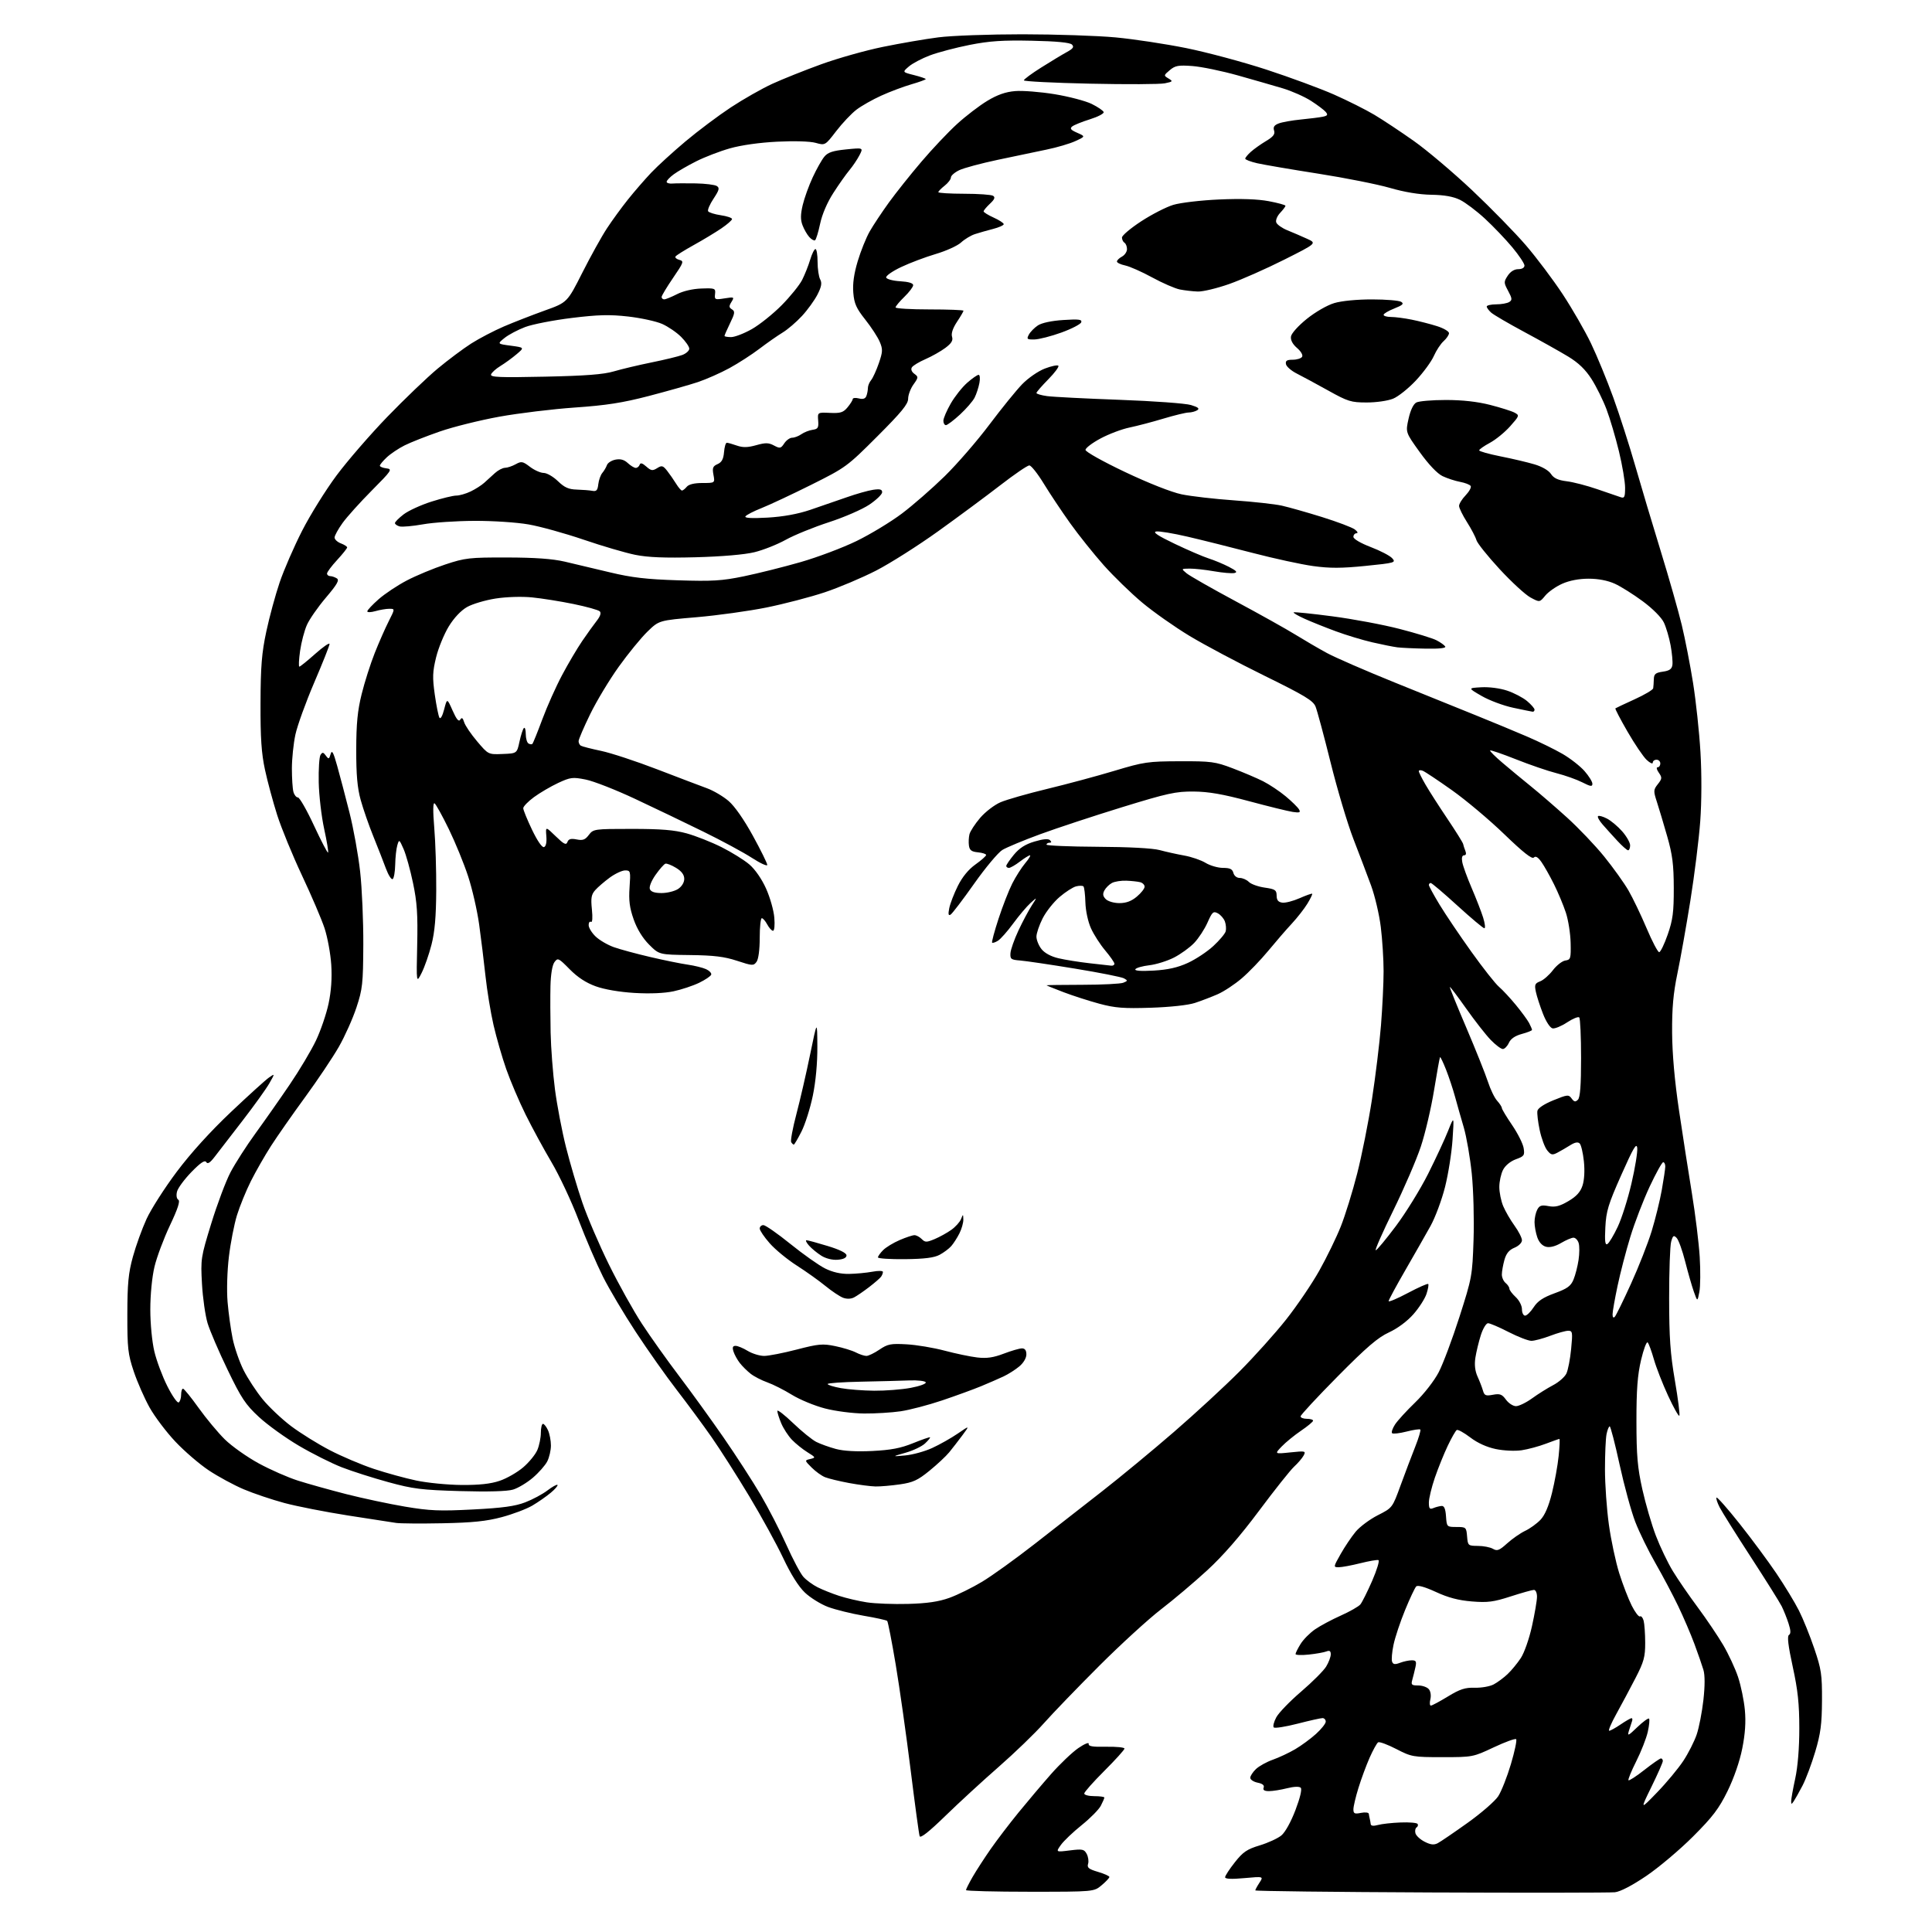 <?xml version="1.0" encoding="UTF-8" standalone="no"?>
<svg 
  version="1.1" 
  xmlns="http://www.w3.org/2000/svg" 
  xmlns:xlink="http://www.w3.org/1999/xlink" 
  xmlns:svg="http://www.w3.org/2000/svg"
  xmlns:rdf="http://www.w3.org/1999/02/22-rdf-syntax-ns#"
  xmlns:cc="http://creativecommons.org/ns#"
  xmlns:dc="http://purl.org/dc/elements/1.1/"
  viewBox="0 0 768 768"
  width="768"
  height="768"
>
<style>svg {background-color: white; }</style>"
<path stroke="none" fill="black" fill-rule="evenodd" d="M641.95,752.20C640.05,752.40 607.11,752.44 568.75,752.28C530.39,752.12 499.00,751.75 499.00,751.46C499.00,751.17 499.74,749.80 500.65,748.41C502.30,745.89 502.30,745.89 494.65,746.58C489.54,747.05 487.00,746.93 487.00,746.23C487.00,745.65 488.74,742.98 490.87,740.29C494.11,736.18 495.70,735.10 500.76,733.57C504.07,732.57 507.94,730.79 509.36,729.62C510.88,728.37 513.17,724.24 514.96,719.54C516.82,714.65 517.63,711.23 517.06,710.66C516.49,710.09 514.39,710.17 511.62,710.86C509.14,711.49 505.92,712.00 504.45,712.00C502.59,712.00 501.95,711.58 502.32,710.61C502.68,709.68 501.88,709.03 499.93,708.64C498.32,708.31 497.00,707.44 497.00,706.70C497.00,705.96 498.03,704.39 499.28,703.21C500.53,702.03 503.55,700.36 506.00,699.50C508.44,698.64 512.42,696.77 514.84,695.35C517.27,693.93 520.99,691.19 523.12,689.27C525.26,687.34 527.00,685.14 527.00,684.38C527.00,683.62 526.44,682.99 525.75,682.97C525.06,682.96 520.58,683.96 515.80,685.19C511.01,686.42 506.76,687.09 506.34,686.68C505.93,686.26 506.38,684.45 507.35,682.65C508.31,680.86 512.76,676.26 517.22,672.44C521.68,668.62 526.15,664.15 527.16,662.50C528.17,660.85 528.99,658.66 529.00,657.64C529.00,656.28 528.54,655.97 527.25,656.48C526.29,656.85 523.14,657.42 520.25,657.72C517.36,658.03 515.00,657.93 515.00,657.51C515.00,657.08 515.90,655.28 517.00,653.51C518.09,651.73 520.68,649.12 522.75,647.69C524.81,646.27 529.42,643.81 533.00,642.21C536.58,640.61 540.07,638.62 540.77,637.78C541.46,636.94 543.58,632.71 545.47,628.38C547.35,624.04 548.47,620.35 547.95,620.17C547.43,619.98 544.16,620.55 540.69,621.42C537.21,622.29 533.38,623.00 532.17,623.00C529.99,623.00 530.00,622.93 532.93,617.75C534.56,614.86 537.24,610.88 538.89,608.89C540.53,606.91 544.49,603.96 547.69,602.33C553.50,599.39 553.50,599.39 556.76,590.44C558.56,585.52 561.17,578.63 562.56,575.13C563.95,571.62 564.87,568.53 564.60,568.27C564.34,568.00 561.85,568.37 559.08,569.08C556.30,569.79 553.74,570.07 553.38,569.72C553.02,569.36 553.54,567.81 554.53,566.28C555.52,564.75 559.13,560.80 562.55,557.50C566.08,554.10 570.13,548.90 571.90,545.50C573.62,542.20 577.33,532.30 580.15,523.50C585.14,507.91 585.28,507.12 585.76,492.82C586.03,484.62 585.71,473.02 585.05,466.53C584.39,460.13 582.96,451.89 581.88,448.20C580.79,444.52 579.23,439.02 578.41,436.00C577.59,432.98 575.97,428.12 574.83,425.21C573.68,422.31 572.61,420.06 572.44,420.22C572.28,420.39 571.21,426.31 570.06,433.38C568.91,440.45 566.55,450.53 564.81,455.76C563.07,461.00 558.15,472.42 553.87,481.14C549.59,489.86 546.44,497.00 546.88,497.00C547.32,497.00 550.93,492.66 554.91,487.35C558.88,482.04 564.64,472.70 567.71,466.60C570.77,460.49 574.35,452.80 575.65,449.50C578.04,443.50 578.04,443.50 577.41,453.00C577.06,458.23 575.72,466.71 574.42,471.87C573.12,477.02 570.52,483.99 568.64,487.37C566.77,490.74 562.25,498.65 558.62,504.95C554.98,511.25 552.00,516.77 552.00,517.22C552.00,517.67 555.44,516.22 559.64,513.99C563.84,511.76 567.48,510.15 567.74,510.40C567.99,510.66 567.68,512.43 567.05,514.35C566.42,516.26 564.08,519.90 561.85,522.43C559.40,525.22 555.56,528.06 552.15,529.64C547.73,531.67 543.29,535.48 531.75,547.14C523.64,555.34 517.00,562.49 517.00,563.03C517.00,563.56 518.12,564.00 519.50,564.00C520.88,564.00 521.99,564.34 521.97,564.75C521.96,565.16 519.80,566.96 517.17,568.74C514.55,570.52 511.10,573.33 509.51,574.99C506.62,578.01 506.62,578.01 512.93,577.35C518.92,576.72 519.18,576.79 518.21,578.60C517.65,579.64 515.95,581.62 514.45,583.00C512.95,584.38 506.66,592.28 500.48,600.57C492.95,610.67 486.14,618.48 479.87,624.24C474.72,628.98 466.45,635.96 461.50,639.76C456.55,643.57 445.52,653.65 437.00,662.16C428.48,670.68 418.57,680.94 415.00,684.97C411.43,689.00 403.32,696.82 397.00,702.35C390.68,707.87 381.13,716.65 375.78,721.86C369.28,728.18 365.90,730.85 365.57,729.91C365.30,729.13 363.69,717.25 361.98,703.50C360.27,689.75 357.61,670.94 356.06,661.70C354.51,652.46 352.98,644.65 352.67,644.34C352.36,644.03 348.15,643.10 343.30,642.28C338.46,641.45 332.11,639.88 329.19,638.80C326.28,637.71 322.12,635.13 319.96,633.08C317.44,630.68 314.37,625.80 311.36,619.42C308.79,613.96 302.71,602.88 297.85,594.80C292.99,586.71 286.25,576.14 282.87,571.30C279.49,566.46 273.25,558.00 269.00,552.50C264.75,547.00 257.44,536.65 252.75,529.50C248.05,522.35 242.18,512.45 239.69,507.50C237.21,502.55 232.85,492.43 230.01,485.00C227.18,477.57 222.33,467.23 219.23,462.00C216.14,456.77 211.50,448.23 208.91,443.00C206.33,437.77 202.88,429.68 201.24,425.00C199.60,420.32 197.33,412.45 196.19,407.50C195.05,402.55 193.61,393.77 192.99,388.00C192.37,382.23 191.23,373.00 190.47,367.50C189.71,362.00 187.74,353.39 186.09,348.36C184.45,343.33 180.99,334.88 178.41,329.58C175.83,324.28 173.28,319.68 172.74,319.34C172.11,318.95 172.07,322.38 172.63,329.12C173.11,334.83 173.46,346.02 173.41,354.00C173.35,364.43 172.82,370.47 171.53,375.50C170.55,379.35 168.79,384.40 167.62,386.72C165.50,390.93 165.50,390.93 165.84,375.72C166.11,363.41 165.79,358.68 164.18,351.00C163.09,345.77 161.40,339.70 160.43,337.50C158.72,333.62 158.65,333.57 157.94,336.00C157.53,337.38 157.15,340.84 157.10,343.69C157.04,346.55 156.59,349.14 156.09,349.45C155.58,349.76 154.38,347.87 153.41,345.26C152.45,342.64 150.20,336.90 148.42,332.50C146.63,328.10 144.37,321.57 143.38,318.00C142.05,313.20 141.59,307.97 141.61,298.00C141.63,287.67 142.13,282.49 143.76,275.93C144.92,271.22 147.26,263.88 148.95,259.62C150.64,255.36 153.15,249.66 154.53,246.94C157.03,242.00 157.03,242.00 154.76,242.00C153.51,242.00 151.03,242.42 149.24,242.93C147.46,243.44 146.00,243.48 146.00,243.02C146.00,242.55 148.03,240.39 150.50,238.21C152.98,236.03 158.04,232.66 161.75,230.73C165.46,228.79 172.32,225.94 177.00,224.39C184.91,221.77 186.60,221.58 201.50,221.61C212.66,221.63 219.62,222.13 224.50,223.26C228.35,224.16 236.45,226.08 242.50,227.53C251.13,229.60 256.95,230.28 269.50,230.68C283.21,231.12 286.96,230.89 295.70,229.09C301.31,227.93 311.44,225.40 318.20,223.46C324.97,221.52 335.00,217.74 340.50,215.06C346.00,212.38 354.10,207.47 358.50,204.16C362.90,200.85 370.55,194.17 375.51,189.32C380.46,184.47 388.47,175.23 393.30,168.79C398.14,162.36 404.01,155.11 406.36,152.70C408.73,150.26 412.72,147.51 415.34,146.51C417.93,145.52 420.34,145.01 420.71,145.38C421.08,145.75 419.27,148.19 416.69,150.81C414.11,153.43 412.00,155.86 412.00,156.22C412.00,156.58 413.91,157.14 416.25,157.46C418.59,157.78 431.52,158.44 445.00,158.93C458.48,159.42 471.26,160.35 473.41,161.00C476.31,161.88 476.96,162.41 475.91,163.08C475.13,163.57 473.60,163.97 472.50,163.98C471.40,163.99 466.90,165.08 462.50,166.40C458.10,167.73 452.02,169.32 449.00,169.95C445.98,170.57 440.80,172.52 437.50,174.29C434.20,176.05 431.50,178.10 431.50,178.84C431.50,179.59 438.46,183.48 447.23,187.64C456.61,192.09 465.70,195.67 469.73,196.51C473.46,197.28 482.81,198.36 490.53,198.90C498.25,199.45 506.80,200.39 509.53,201.00C512.26,201.61 519.47,203.65 525.55,205.54C531.63,207.44 537.48,209.65 538.55,210.46C539.64,211.29 539.95,211.95 539.25,211.97C538.56,211.99 538.00,212.64 538.00,213.41C538.00,214.24 540.86,215.92 544.88,217.46C548.67,218.90 552.51,220.90 553.41,221.90C554.99,223.64 554.55,223.77 542.78,224.96C533.25,225.92 528.59,225.93 522.00,225.02C517.33,224.38 506.52,222.03 498.00,219.81C489.48,217.59 477.81,214.67 472.09,213.34C466.36,212.00 460.73,211.07 459.59,211.28C458.12,211.54 460.32,213.00 467.00,216.19C472.23,218.69 478.30,221.30 480.50,222.00C482.70,222.70 486.30,224.20 488.50,225.33C491.52,226.89 492.05,227.49 490.67,227.79C489.66,228.00 486.03,227.69 482.59,227.09C479.15,226.49 474.80,226.01 472.92,226.03C469.50,226.07 469.50,226.07 471.69,227.90C472.90,228.90 481.67,233.90 491.19,239.01C500.71,244.12 511.43,250.11 515.00,252.32C518.58,254.53 524.20,257.81 527.50,259.60C530.80,261.39 542.95,266.67 554.50,271.34C566.05,276.01 580.67,281.93 587.00,284.48C593.33,287.04 602.33,290.77 607.00,292.78C611.67,294.78 618.03,297.89 621.12,299.68C624.22,301.48 628.15,304.55 629.87,306.51C631.59,308.47 633.00,310.74 633.00,311.56C633.00,312.78 632.29,312.68 629.00,311.00C626.80,309.88 622.19,308.24 618.75,307.36C615.31,306.49 608.06,304.00 602.63,301.84C597.19,299.68 592.57,298.10 592.35,298.32C592.13,298.54 594.32,300.73 597.23,303.20C600.13,305.67 605.20,309.87 608.50,312.53C611.80,315.19 618.26,320.77 622.87,324.94C627.47,329.10 634.14,336.10 637.70,340.50C641.26,344.90 645.60,350.96 647.34,353.97C649.08,356.98 652.32,363.73 654.54,368.97C656.76,374.21 659.01,378.50 659.54,378.50C660.07,378.50 661.60,375.35 662.94,371.50C664.98,365.62 665.37,362.65 665.35,353.00C665.33,343.70 664.83,339.78 662.75,332.50C661.34,327.55 659.49,321.39 658.65,318.80C657.22,314.41 657.25,313.95 659.02,311.71C660.73,309.53 660.76,309.10 659.40,307.15C658.54,305.93 658.34,305.00 658.94,305.00C659.52,305.00 660.00,304.32 660.00,303.50C660.00,302.68 659.33,302.00 658.50,302.00C657.67,302.00 657.00,302.53 657.00,303.17C657.00,303.82 655.90,303.31 654.55,302.05C653.21,300.78 649.78,295.73 646.95,290.81C644.11,285.90 641.95,281.75 642.14,281.59C642.34,281.43 645.76,279.82 649.75,278.00C653.74,276.19 657.08,274.21 657.17,273.60C657.27,273.00 657.38,271.38 657.42,270.00C657.49,267.93 658.10,267.41 661.00,267.00C663.65,266.62 664.58,265.97 664.81,264.31C664.98,263.11 664.66,259.60 664.09,256.51C663.52,253.43 662.32,249.36 661.42,247.47C660.46,245.45 657.01,241.97 653.05,239.04C649.34,236.29 644.33,233.14 641.91,232.04C639.07,230.76 635.36,230.04 631.50,230.04C627.66,230.04 623.88,230.77 621.00,232.05C618.52,233.15 615.50,235.27 614.27,236.76C612.04,239.48 612.04,239.48 608.37,237.50C606.35,236.41 600.83,231.33 596.10,226.21C591.37,221.09 587.23,215.91 586.90,214.70C586.56,213.49 584.88,210.27 583.15,207.55C581.42,204.83 580.00,201.93 580.00,201.11C580.00,200.28 581.17,198.38 582.61,196.89C584.04,195.39 584.95,193.73 584.62,193.19C584.29,192.66 582.40,191.92 580.41,191.55C578.42,191.18 575.29,190.15 573.44,189.27C571.35,188.27 567.94,184.69 564.40,179.77C558.71,171.87 558.71,171.87 559.93,166.43C560.68,163.05 561.85,160.62 563.01,160.00C564.03,159.45 569.33,159.00 574.77,159.00C581.33,159.00 587.26,159.66 592.32,160.95C596.52,162.03 600.90,163.41 602.04,164.02C604.07,165.11 604.03,165.26 600.32,169.44C598.22,171.81 594.59,174.77 592.25,176.03C589.91,177.29 588.00,178.63 588.00,179.02C588.00,179.41 591.81,180.48 596.47,181.41C601.13,182.33 607.21,183.76 609.98,184.59C612.99,185.48 615.62,187.01 616.53,188.40C617.64,190.10 619.33,190.88 622.78,191.31C625.37,191.62 630.88,193.05 635.00,194.48C639.12,195.90 643.29,197.33 644.25,197.65C645.74,198.15 646.00,197.58 646.00,193.87C646.00,191.46 644.90,184.97 643.56,179.43C642.22,173.89 640.00,166.38 638.62,162.73C637.25,159.09 634.57,153.67 632.66,150.68C630.21,146.86 627.47,144.22 623.35,141.72C620.13,139.77 612.33,135.40 606.00,132.00C599.67,128.60 593.71,125.12 592.75,124.26C591.79,123.40 591.00,122.31 591.00,121.85C591.00,121.38 592.69,120.99 594.75,120.98C596.81,120.98 599.15,120.56 599.95,120.05C601.18,119.27 601.12,118.64 599.52,115.66C597.75,112.37 597.74,112.05 599.35,109.59C600.42,107.96 601.96,107.00 603.52,107.00C605.02,107.00 606.00,106.43 606.00,105.55C606.00,104.76 603.82,101.49 601.16,98.30C598.50,95.11 593.61,89.99 590.30,86.93C586.98,83.86 582.52,80.50 580.39,79.45C577.71,78.14 574.16,77.50 569.00,77.42C564.19,77.35 558.27,76.37 552.50,74.69C547.55,73.26 534.73,70.71 524.00,69.03C513.27,67.35 502.36,65.48 499.75,64.89C497.14,64.29 495.00,63.47 495.00,63.07C495.00,62.68 496.01,61.44 497.25,60.34C498.49,59.23 501.20,57.30 503.28,56.06C506.16,54.34 506.92,53.34 506.47,51.90C506.02,50.50 506.52,49.75 508.34,49.06C509.70,48.54 513.67,47.84 517.16,47.50C520.65,47.16 524.55,46.67 525.84,46.40C527.72,46.01 527.95,45.64 527.01,44.51C526.37,43.74 523.73,41.75 521.14,40.09C518.55,38.43 513.52,36.20 509.97,35.13C506.41,34.07 498.32,31.74 492.00,29.96C485.68,28.19 477.57,26.52 474.00,26.25C468.42,25.84 467.15,26.07 465.00,27.89C462.55,29.96 462.54,30.02 464.50,31.20C466.36,32.32 466.26,32.45 463.03,33.12C461.13,33.51 447.74,33.58 433.28,33.26C418.83,32.95 407.00,32.35 407.00,31.94C407.00,31.52 410.10,29.23 413.90,26.84C417.69,24.45 422.26,21.69 424.06,20.71C426.60,19.31 427.05,18.65 426.11,17.71C425.31,16.91 419.96,16.39 410.20,16.19C398.64,15.94 393.37,16.29 385.50,17.84C380.00,18.93 372.89,20.80 369.70,22.00C366.51,23.20 362.72,25.19 361.29,26.43C358.67,28.68 358.67,28.68 363.34,29.85C365.90,30.50 368.00,31.22 368.00,31.44C368.00,31.67 365.42,32.61 362.27,33.52C359.11,34.44 353.73,36.46 350.31,38.02C346.88,39.57 342.45,42.08 340.46,43.60C338.47,45.12 334.85,48.94 332.42,52.10C328.01,57.84 328.01,57.84 324.25,56.79C322.03,56.17 315.82,55.98 309.00,56.32C301.99,56.66 294.64,57.70 290.17,58.97C286.14,60.11 280.09,62.44 276.73,64.14C273.37,65.83 269.36,68.15 267.81,69.30C266.26,70.44 265.00,71.77 265.00,72.26C265.00,72.75 266.01,73.06 267.25,72.96C268.49,72.86 272.65,72.84 276.50,72.90C280.35,72.97 284.15,73.44 284.93,73.94C286.13,74.69 285.91,75.54 283.65,78.96C282.15,81.22 281.18,83.48 281.49,83.98C281.79,84.48 284.06,85.19 286.52,85.56C288.99,85.92 291.00,86.60 291.00,87.07C291.00,87.53 289.09,89.20 286.75,90.79C284.41,92.38 279.47,95.37 275.76,97.42C272.05,99.48 268.79,101.52 268.52,101.97C268.25,102.41 268.94,103.01 270.06,103.31C271.95,103.80 271.77,104.31 267.55,110.48C265.05,114.14 263.00,117.55 263.00,118.06C263.00,118.58 263.47,119.00 264.04,119.00C264.61,119.00 266.90,118.07 269.12,116.94C271.56,115.69 275.41,114.80 278.83,114.69C284.25,114.51 284.49,114.60 284.24,116.88C283.99,119.13 284.20,119.22 288.01,118.61C291.87,118.00 291.98,118.05 290.77,120.02C289.72,121.71 289.75,122.22 290.97,122.98C292.24,123.77 292.14,124.54 290.22,128.47C289.00,130.99 288.00,133.27 288.00,133.53C288.00,133.79 289.18,134.00 290.63,134.00C292.07,134.00 295.79,132.57 298.88,130.82C301.97,129.06 307.30,124.80 310.72,121.34C314.14,117.88 317.80,113.35 318.86,111.28C319.91,109.20 321.35,105.59 322.05,103.25C322.75,100.91 323.70,99.00 324.16,99.00C324.62,99.00 325.00,101.28 325.00,104.07C325.00,106.85 325.46,110.00 326.03,111.05C326.81,112.51 326.55,113.96 324.96,117.09C323.80,119.35 321.04,123.18 318.81,125.59C316.58,128.01 313.12,130.97 311.13,132.18C309.13,133.39 304.99,136.28 301.93,138.61C298.87,140.94 293.47,144.42 289.93,146.35C286.39,148.28 280.74,150.77 277.38,151.90C274.01,153.02 265.23,155.50 257.88,157.42C247.46,160.13 240.96,161.14 228.50,162.00C219.70,162.61 206.20,164.25 198.50,165.64C190.80,167.04 180.15,169.68 174.83,171.53C169.52,173.37 163.22,175.85 160.83,177.05C158.45,178.24 155.26,180.38 153.75,181.80C152.24,183.21 151.00,184.71 151.00,185.12C151.00,185.53 152.18,186.01 153.61,186.18C156.07,186.48 155.73,187.00 147.78,195.00C143.13,199.68 137.91,205.48 136.17,207.90C134.43,210.32 133.00,212.92 133.00,213.67C133.00,214.43 134.12,215.48 135.50,216.00C136.87,216.52 138.00,217.25 138.00,217.61C138.00,217.98 136.20,220.23 134.00,222.62C131.80,225.00 130.00,227.42 130.00,227.98C130.00,228.54 130.56,229.01 131.25,229.02C131.94,229.02 133.13,229.43 133.90,229.92C134.99,230.61 134.05,232.27 129.55,237.57C126.39,241.29 122.99,246.17 122.00,248.42C121.00,250.66 119.78,255.31 119.29,258.75C118.80,262.19 118.67,265.00 119.00,265.00C119.33,265.00 122.17,262.71 125.30,259.92C128.44,257.13 131.00,255.36 131.00,255.99C131.00,256.62 128.26,263.52 124.91,271.32C121.57,279.12 118.20,288.43 117.43,292.00C116.66,295.57 116.03,301.65 116.03,305.50C116.03,309.35 116.30,313.51 116.63,314.75C116.96,315.99 117.77,317.00 118.43,317.00C119.08,317.00 121.96,322.02 124.81,328.17C127.67,334.31 130.19,339.15 130.41,338.92C130.64,338.69 129.94,334.45 128.86,329.50C127.78,324.55 126.81,316.23 126.70,311.00C126.59,305.77 126.91,300.87 127.40,300.10C128.16,298.92 128.50,298.97 129.53,300.37C130.64,301.89 130.82,301.84 131.42,299.77C131.96,297.96 132.49,298.92 134.05,304.50C135.13,308.35 137.33,316.68 138.92,323.00C140.52,329.32 142.43,339.90 143.16,346.50C143.90,353.10 144.46,366.15 144.42,375.50C144.34,391.06 144.11,393.18 141.69,400.50C140.24,404.90 137.09,411.93 134.70,416.12C132.30,420.31 126.27,429.31 121.30,436.12C116.32,442.93 110.23,451.65 107.75,455.50C105.28,459.35 101.67,465.65 99.74,469.50C97.81,473.35 95.32,479.46 94.20,483.07C93.09,486.68 91.64,494.10 90.99,499.57C90.31,505.25 90.08,512.93 90.46,517.50C90.83,521.90 91.74,528.48 92.48,532.12C93.23,535.76 95.19,541.41 96.83,544.67C98.48,547.94 101.88,553.13 104.39,556.21C106.90,559.28 112.00,564.10 115.72,566.91C119.45,569.71 126.37,574.02 131.10,576.47C135.82,578.93 143.70,582.27 148.60,583.90C153.49,585.52 161.10,587.62 165.50,588.54C169.90,589.47 178.00,590.26 183.50,590.30C190.48,590.35 195.04,589.86 198.61,588.65C201.42,587.71 205.64,585.29 207.99,583.28C210.34,581.27 212.88,578.15 213.63,576.34C214.38,574.54 215.00,571.47 215.00,569.53C215.00,567.59 215.38,566.00 215.84,566.00C216.30,566.00 217.20,567.15 217.84,568.55C218.48,569.95 219.00,572.67 219.00,574.60C219.00,576.52 218.34,579.38 217.53,580.95C216.72,582.52 214.15,585.43 211.82,587.42C209.49,589.41 205.95,591.54 203.93,592.14C201.59,592.84 194.06,593.05 182.89,592.73C167.54,592.29 164.20,591.87 154.38,589.18C148.26,587.51 139.93,584.85 135.87,583.27C131.81,581.69 124.13,577.84 118.80,574.70C113.48,571.57 106.34,566.43 102.95,563.29C97.61,558.35 95.93,555.83 90.49,544.54C87.02,537.37 83.44,529.02 82.52,526.00C81.61,522.98 80.60,515.93 80.29,510.35C79.74,500.49 79.84,499.81 83.98,486.35C86.32,478.73 89.76,469.57 91.63,466.00C93.51,462.43 97.98,455.45 101.58,450.50C105.18,445.55 111.30,436.83 115.18,431.11C119.06,425.40 123.76,417.51 125.62,413.58C127.49,409.65 129.73,403.07 130.61,398.96C131.66,393.98 132.02,388.84 131.68,383.50C131.39,379.10 130.19,372.57 129.02,369.00C127.84,365.43 123.80,355.98 120.04,348.00C116.29,340.02 111.85,329.21 110.18,323.98C108.52,318.74 106.33,310.64 105.33,305.98C103.92,299.45 103.51,293.35 103.56,279.50C103.61,264.80 104.04,259.57 105.87,251.00C107.10,245.22 109.49,236.45 111.17,231.50C112.85,226.55 116.86,217.32 120.09,211.00C123.31,204.68 129.49,194.76 133.81,188.96C138.13,183.17 147.22,172.67 154.02,165.64C160.82,158.61 169.78,150.03 173.94,146.56C178.10,143.10 184.12,138.60 187.31,136.56C190.51,134.52 196.36,131.47 200.31,129.77C204.27,128.08 211.55,125.24 216.50,123.46C225.50,120.24 225.50,120.24 231.50,108.37C234.80,101.84 239.20,93.91 241.28,90.76C243.35,87.60 247.13,82.42 249.66,79.26C252.19,76.09 256.34,71.31 258.88,68.63C261.42,65.95 267.55,60.36 272.50,56.20C277.45,52.04 285.55,45.97 290.50,42.70C295.45,39.44 302.88,35.21 307.00,33.32C311.12,31.43 319.90,27.92 326.50,25.53C333.10,23.14 344.12,20.03 351.00,18.63C357.88,17.22 367.77,15.52 373.00,14.85C378.23,14.17 393.28,13.63 406.50,13.63C419.70,13.64 436.35,14.20 443.50,14.87C450.65,15.54 463.25,17.45 471.50,19.11C479.75,20.78 494.15,24.64 503.50,27.70C512.85,30.76 524.93,35.22 530.34,37.61C535.76,40.01 542.96,43.62 546.34,45.64C549.73,47.66 556.79,52.34 562.02,56.04C567.26,59.74 577.68,68.56 585.19,75.63C592.69,82.71 602.31,92.55 606.56,97.50C610.82,102.45 617.41,111.22 621.22,117.00C625.02,122.78 630.08,131.56 632.45,136.51C634.83,141.47 638.81,151.14 641.30,158.01C643.79,164.88 647.69,177.03 649.98,185.00C652.27,192.97 656.84,208.28 660.14,219.00C663.44,229.72 667.22,243.00 668.54,248.50C669.87,254.00 671.88,264.35 673.02,271.50C674.16,278.65 675.49,291.02 675.96,299.00C676.48,307.69 676.44,318.71 675.87,326.50C675.34,333.65 673.58,347.82 671.95,358.00C670.32,368.18 668.00,381.23 666.79,387.00C665.15,394.90 664.63,400.72 664.69,410.50C664.75,419.00 665.70,429.73 667.45,441.50C668.92,451.40 671.23,466.25 672.58,474.50C673.93,482.75 675.31,494.04 675.66,499.59C676.00,505.13 675.94,511.43 675.52,513.59C674.76,517.50 674.76,517.50 673.34,513.50C672.56,511.30 671.01,505.90 669.89,501.50C668.78,497.10 667.25,492.87 666.49,492.09C665.32,490.89 665.00,491.11 664.31,493.59C663.86,495.19 663.50,505.27 663.51,516.00C663.52,531.74 663.96,538.08 665.81,548.87C667.07,556.22 667.86,562.48 667.56,562.78C667.26,563.07 665.24,559.47 663.07,554.77C660.90,550.07 658.37,543.59 657.45,540.36C656.53,537.14 655.42,534.11 654.98,533.64C654.54,533.17 653.36,536.32 652.34,540.64C650.94,546.62 650.50,552.45 650.51,565.00C650.52,578.58 650.93,583.36 652.85,592.00C654.14,597.77 656.56,606.10 658.25,610.50C659.93,614.90 662.95,621.20 664.96,624.50C666.96,627.80 671.41,634.27 674.84,638.88C678.26,643.49 682.82,650.24 684.97,653.88C687.11,657.52 689.79,663.28 690.92,666.68C692.05,670.08 693.26,675.96 693.61,679.75C694.06,684.51 693.73,689.25 692.57,695.07C691.56,700.18 689.25,706.84 686.72,712.00C683.30,718.97 680.83,722.22 673.02,730.03C667.79,735.27 659.43,742.32 654.45,745.70C648.81,749.52 644.10,751.97 641.95,752.20zM409.42,752.00C395.44,752.00 384.00,751.70 384.00,751.34C384.00,750.97 385.19,748.61 386.64,746.09C388.10,743.56 391.33,738.58 393.82,735.00C396.32,731.42 401.29,724.90 404.88,720.50C408.47,716.10 414.29,709.22 417.82,705.21C421.35,701.21 426.22,696.57 428.64,694.90C431.06,693.24 432.92,692.47 432.77,693.19C432.57,694.18 434.24,694.47 439.75,694.36C443.74,694.29 447.00,694.61 447.00,695.09C447.00,695.56 443.40,699.55 439.00,703.94C434.60,708.33 431.00,712.39 431.00,712.96C431.00,713.53 432.80,714.00 435.00,714.00C437.20,714.00 439.00,714.25 439.00,714.55C439.00,714.85 438.37,716.32 437.59,717.82C436.82,719.31 433.40,722.77 429.99,725.51C426.59,728.24 422.87,731.78 421.73,733.37C419.67,736.27 419.67,736.27 425.27,735.57C430.31,734.94 430.97,735.08 431.99,736.97C432.60,738.13 432.85,739.90 432.53,740.92C432.05,742.42 432.79,743.01 436.47,744.10C438.96,744.83 441.00,745.75 441.00,746.13C441.00,746.51 439.62,747.99 437.92,749.41C434.85,752.00 434.85,752.00 409.42,752.00zM571.50,732.71C572.60,732.14 577.94,728.50 583.38,724.62C588.81,720.75 594.29,715.98 595.56,714.04C596.83,712.09 599.10,706.34 600.61,701.26C602.12,696.18 603.06,691.72 602.69,691.36C602.33,691.00 598.32,692.46 593.77,694.60C585.58,698.46 585.38,698.50 573.41,698.50C561.74,698.50 561.10,698.39 555.04,695.26C551.59,693.48 548.35,692.29 547.83,692.60C547.32,692.92 545.80,695.67 544.45,698.70C543.11,701.74 541.11,707.14 540.01,710.72C538.90,714.29 538.00,718.12 538.00,719.23C538.00,720.94 538.46,721.16 541.00,720.65C542.67,720.32 544.06,720.48 544.12,721.02C544.19,721.56 544.36,722.45 544.50,723.00C544.64,723.55 544.81,724.50 544.88,725.11C544.96,725.83 545.97,725.95 547.75,725.46C549.26,725.04 553.32,724.59 556.76,724.46C560.20,724.32 563.24,724.58 563.52,725.04C563.80,725.49 563.62,726.12 563.11,726.43C562.60,726.75 562.40,727.79 562.66,728.75C562.92,729.71 564.56,731.23 566.32,732.12C568.69,733.33 570.01,733.48 571.50,732.71zM658.73,712.50C662.46,708.65 667.13,703.02 669.13,700.00C671.13,696.98 673.52,692.25 674.46,689.50C675.39,686.75 676.59,680.57 677.13,675.77C677.76,670.10 677.76,665.90 677.13,663.77C676.59,661.97 674.99,657.35 673.56,653.50C672.13,649.65 669.24,642.90 667.13,638.50C665.03,634.10 660.97,626.45 658.13,621.50C655.28,616.55 651.65,609.12 650.05,604.98C648.45,600.84 645.65,590.60 643.82,582.23C642.00,573.86 640.22,567.01 639.88,567.01C639.53,567.00 638.97,568.41 638.62,570.12C638.28,571.84 638.00,578.13 638.00,584.09C638.00,590.05 638.70,599.95 639.56,606.09C640.41,612.23 642.27,620.91 643.67,625.38C645.08,629.85 647.32,635.65 648.65,638.29C649.98,640.92 651.45,642.84 651.92,642.55C652.39,642.26 653.04,643.03 653.37,644.26C653.70,645.49 653.98,649.44 653.99,653.03C654.00,658.66 653.47,660.59 650.15,667.03C648.03,671.14 644.61,677.54 642.56,681.25C640.50,684.96 639.20,688.00 639.68,688.00C640.15,688.00 642.19,686.88 644.21,685.50C646.24,684.12 648.19,683.00 648.55,683.00C648.92,683.00 649.00,683.56 648.74,684.25C648.49,684.94 647.94,686.62 647.52,688.00C646.85,690.24 647.20,690.09 650.87,686.56C653.12,684.40 655.21,682.88 655.52,683.18C655.82,683.49 655.59,685.85 655.02,688.43C654.44,691.01 652.37,696.29 650.42,700.16C648.47,704.04 647.09,707.42 647.35,707.68C647.61,707.95 650.46,706.10 653.66,703.58C656.87,701.06 659.84,699.00 660.25,699.00C660.66,699.00 661.00,699.46 661.00,700.03C661.00,700.60 658.97,705.21 656.48,710.28C651.97,719.50 651.97,719.50 658.73,712.50zM713.06,716.00C712.14,717.33 712.03,717.33 712.02,716.00C712.01,715.17 712.73,711.12 713.63,707.00C714.65,702.30 715.26,694.83 715.25,687.00C715.25,677.28 714.67,671.84 712.64,662.55C710.82,654.18 710.37,650.39 711.14,649.92C711.92,649.43 711.88,648.15 710.98,645.37C710.30,643.24 709.06,640.15 708.24,638.50C707.41,636.85 701.91,628.08 696.01,619.00C690.11,609.92 684.52,601.00 683.57,599.16C682.63,597.32 682.08,595.59 682.35,595.31C682.63,595.04 686.74,599.69 691.48,605.66C696.22,611.62 702.81,620.52 706.13,625.43C709.44,630.34 713.48,636.99 715.10,640.21C716.73,643.42 719.47,650.21 721.19,655.28C724.01,663.58 724.32,665.65 724.27,676.00C724.22,685.38 723.73,689.13 721.59,696.31C720.15,701.15 717.87,707.23 716.53,709.81C715.18,712.39 713.62,715.17 713.06,716.00zM568.79,678.00C569.25,678.00 572.29,676.37 575.56,674.38C580.37,671.45 582.41,670.79 586.26,670.90C588.88,670.98 592.26,670.38 593.76,669.58C595.27,668.78 597.75,666.94 599.28,665.49C600.81,664.04 603.18,661.18 604.53,659.13C605.91,657.05 607.88,651.44 608.98,646.45C610.07,641.53 610.97,636.26 610.98,634.75C610.99,633.20 610.46,632.01 609.75,632.01C609.06,632.02 604.90,633.19 600.50,634.61C593.70,636.81 591.38,637.11 585.08,636.60C579.79,636.17 575.67,635.09 570.79,632.83C566.37,630.80 563.58,630.02 562.96,630.64C562.43,631.17 560.43,635.41 558.53,640.05C556.62,644.70 554.56,650.89 553.95,653.81C553.33,656.73 553.08,659.76 553.38,660.55C553.80,661.65 554.52,661.75 556.53,660.99C557.96,660.44 560.06,660.00 561.19,660.00C562.92,660.00 563.15,660.45 562.65,662.75C562.32,664.26 561.76,666.51 561.41,667.75C560.85,669.73 561.13,670.00 563.76,670.00C565.41,670.00 567.31,670.67 567.99,671.49C568.70,672.34 568.95,674.05 568.59,675.49C568.25,676.87 568.33,678.00 568.79,678.00zM361.00,637.58C368.59,637.37 373.14,636.70 377.40,635.17C380.65,634.00 386.50,631.12 390.40,628.77C394.31,626.42 403.57,619.76 411.00,613.97C418.42,608.18 430.53,598.73 437.91,592.97C445.29,587.21 458.24,576.51 466.70,569.18C475.16,561.86 486.87,551.06 492.72,545.18C498.57,539.31 506.90,530.04 511.22,524.58C515.54,519.12 521.50,510.35 524.45,505.08C527.41,499.81 531.26,491.90 533.00,487.50C534.75,483.10 537.68,473.65 539.50,466.50C541.33,459.35 543.98,446.07 545.38,437.00C546.78,427.93 548.39,414.70 548.96,407.60C549.53,400.51 550.00,390.84 550.00,386.10C550.00,381.37 549.50,373.46 548.89,368.53C548.29,363.60 546.55,356.18 545.03,352.03C543.51,347.89 540.34,339.55 538.00,333.50C535.66,327.45 531.58,313.77 528.93,303.09C526.28,292.42 523.58,282.41 522.94,280.85C521.96,278.48 518.55,276.43 502.63,268.61C492.11,263.44 478.70,256.32 472.84,252.77C466.98,249.23 458.54,243.29 454.08,239.57C449.63,235.85 442.72,229.14 438.73,224.66C434.75,220.17 428.75,212.68 425.41,208.00C422.07,203.32 417.35,196.24 414.92,192.26C412.49,188.28 409.90,185.01 409.17,185.01C408.43,185.00 403.26,188.54 397.67,192.86C392.07,197.19 380.96,205.42 372.96,211.16C364.96,216.90 353.86,223.94 348.30,226.80C342.73,229.66 333.53,233.55 327.84,235.45C322.15,237.35 311.74,240.06 304.70,241.49C297.66,242.91 285.16,244.64 276.93,245.35C261.96,246.62 261.96,246.62 257.39,251.06C254.87,253.50 249.74,259.77 245.99,265.00C242.24,270.23 237.11,278.74 234.59,283.93C232.06,289.11 230.00,293.92 230.00,294.62C230.00,295.31 230.40,296.13 230.89,296.43C231.38,296.73 235.00,297.66 238.95,298.49C242.89,299.32 252.95,302.63 261.31,305.85C269.66,309.06 278.57,312.45 281.10,313.37C283.63,314.30 287.47,316.56 289.63,318.41C292.05,320.49 295.75,325.79 299.28,332.23C302.43,337.97 305.00,343.19 305.00,343.82C305.00,344.44 302.26,343.19 298.92,341.03C295.57,338.86 286.91,334.18 279.67,330.63C272.43,327.07 260.20,321.20 252.50,317.59C244.80,313.97 235.96,310.51 232.85,309.89C227.63,308.85 226.78,308.96 221.85,311.25C218.91,312.63 214.59,315.16 212.25,316.88C209.91,318.60 208.00,320.58 208.00,321.28C208.00,321.98 209.58,325.84 211.50,329.86C213.63,334.29 215.49,336.99 216.25,336.73C217.04,336.45 217.38,334.85 217.18,332.39C216.87,328.50 216.87,328.50 220.90,332.42C224.20,335.63 225.05,336.05 225.56,334.71C226.02,333.50 226.95,333.24 229.22,333.69C231.67,334.18 232.61,333.84 234.07,331.90C235.85,329.55 236.20,329.50 251.19,329.50C262.82,329.50 268.06,329.93 272.99,331.29C276.56,332.28 282.78,334.73 286.81,336.75C290.83,338.77 295.83,341.87 297.90,343.65C300.15,345.57 302.82,349.42 304.51,353.19C306.08,356.66 307.56,361.86 307.80,364.75C308.06,367.73 307.83,370.00 307.29,370.00C306.77,370.00 305.74,368.88 305.00,367.50C304.26,366.12 303.29,365.00 302.83,365.00C302.37,365.00 302.00,368.51 302.00,372.81C302.00,377.52 301.50,381.30 300.74,382.34C299.55,383.97 299.10,383.94 292.99,381.93C287.94,380.27 283.78,379.76 274.26,379.65C262.03,379.50 262.03,379.50 258.03,375.50C255.46,372.93 253.26,369.34 251.90,365.50C250.27,360.86 249.89,357.97 250.26,352.75C250.71,346.30 250.63,346.00 248.52,346.00C247.30,346.00 244.55,347.28 242.40,348.85C240.26,350.42 237.65,352.67 236.61,353.84C235.06,355.59 234.82,356.96 235.29,361.50C235.63,364.80 235.48,366.80 234.93,366.46C234.42,366.14 234.00,366.72 234.00,367.75C234.00,368.78 235.24,370.82 236.76,372.27C238.28,373.73 241.55,375.64 244.01,376.51C246.48,377.39 253.00,379.15 258.50,380.43C264.00,381.72 270.70,383.08 273.38,383.46C276.06,383.85 279.34,384.65 280.66,385.25C281.97,385.85 282.90,386.83 282.72,387.42C282.54,388.02 280.40,389.47 277.95,390.66C275.50,391.85 270.90,393.38 267.72,394.06C264.07,394.83 258.34,395.07 252.22,394.71C246.29,394.35 240.28,393.33 236.81,392.07C232.97,390.69 229.60,388.49 226.45,385.29C222.02,380.79 221.72,380.66 220.40,382.47C219.54,383.64 218.93,387.32 218.82,391.94C218.72,396.10 218.75,404.45 218.88,410.50C219.01,416.55 219.78,426.68 220.60,433.00C221.42,439.32 223.40,449.68 224.99,456.00C226.58,462.32 229.50,472.23 231.48,478.00C233.45,483.77 238.22,494.89 242.07,502.69C245.92,510.50 251.81,521.07 255.16,526.19C258.50,531.31 265.17,540.67 269.96,547.00C274.76,553.33 282.72,564.35 287.67,571.50C292.61,578.65 299.19,588.82 302.29,594.09C305.40,599.37 310.03,608.37 312.60,614.09C315.16,619.82 318.21,625.56 319.38,626.85C320.55,628.14 323.07,629.99 325.00,630.96C326.93,631.93 330.77,633.47 333.54,634.37C336.31,635.28 341.26,636.44 344.54,636.95C347.82,637.46 355.23,637.74 361.00,637.58zM599.12,613.51C601.14,611.69 604.35,609.45 606.25,608.55C608.16,607.65 610.89,605.68 612.34,604.17C614.11,602.32 615.60,598.84 616.94,593.47C618.02,589.08 619.22,582.46 619.59,578.75C619.97,575.04 620.10,572.00 619.89,572.00C619.67,572.00 617.25,572.86 614.50,573.90C611.75,574.95 607.41,576.12 604.87,576.50C602.25,576.89 597.79,576.68 594.60,576.02C591.00,575.27 587.32,573.60 584.43,571.39C581.94,569.50 579.53,568.17 579.08,568.45C578.62,568.73 577.01,571.56 575.50,574.73C573.99,577.90 571.68,583.62 570.37,587.43C569.07,591.23 568.00,595.67 568.00,597.28C568.00,599.68 568.32,600.08 569.75,599.50C570.71,599.10 572.17,598.72 573.00,598.64C574.08,598.54 574.59,599.70 574.81,602.75C575.11,606.97 575.14,607.00 579.00,607.00C582.76,607.00 582.89,607.11 583.19,610.75C583.49,614.40 583.60,614.50 587.50,614.52C589.70,614.53 592.39,615.05 593.47,615.68C595.15,616.66 596.00,616.33 599.12,613.51zM176.00,605.52C167.47,605.69 159.15,605.63 157.50,605.39C155.85,605.14 147.23,603.81 138.34,602.43C129.46,601.04 118.08,598.81 113.07,597.47C108.05,596.12 100.75,593.66 96.84,592.00C92.93,590.34 86.70,586.96 83.00,584.50C79.29,582.03 73.32,576.90 69.73,573.09C66.13,569.28 61.51,563.16 59.46,559.50C57.41,555.83 54.58,549.38 53.17,545.17C50.86,538.27 50.60,535.99 50.62,522.50C50.64,510.22 51.04,506.06 52.83,499.57C54.03,495.20 56.47,488.45 58.25,484.57C60.03,480.68 65.43,472.24 70.25,465.81C75.82,458.38 83.66,449.74 91.76,442.08C98.77,435.45 105.58,429.27 106.91,428.35C109.32,426.67 109.32,426.67 107.10,430.58C105.89,432.74 101.07,439.45 96.40,445.50C91.73,451.55 86.75,458.01 85.33,459.85C83.48,462.26 82.53,462.85 81.97,461.94C81.41,461.04 79.71,462.19 76.09,465.90C73.30,468.78 70.72,472.27 70.37,473.67C69.99,475.18 70.20,476.51 70.89,476.93C71.69,477.43 70.68,480.52 67.55,487.12C65.09,492.33 62.32,499.72 61.41,503.55C60.44,507.61 59.75,514.65 59.75,520.50C59.75,526.23 60.44,533.38 61.36,537.24C62.24,540.95 64.56,547.16 66.52,551.03C68.47,554.91 70.50,557.81 71.03,557.48C71.56,557.15 72.00,555.78 72.00,554.44C72.00,553.10 72.34,552.01 72.75,552.02C73.16,552.03 75.95,555.46 78.95,559.66C81.95,563.85 86.64,569.49 89.38,572.19C92.13,574.89 98.16,579.16 102.80,581.69C107.43,584.22 114.48,587.32 118.47,588.58C122.45,589.85 131.07,592.25 137.61,593.93C144.15,595.60 154.68,597.84 161.00,598.91C170.84,600.57 174.74,600.73 188.00,600.04C199.77,599.44 204.78,598.75 208.81,597.19C211.73,596.07 215.70,593.94 217.62,592.47C219.55,591.00 221.35,590.01 221.61,590.27C221.87,590.54 220.68,591.94 218.95,593.38C217.23,594.83 213.91,597.14 211.58,598.51C209.24,599.88 203.77,601.94 199.41,603.10C193.38,604.71 187.82,605.28 176.00,605.52zM348.00,590.89C346.07,590.85 341.35,590.23 337.50,589.52C333.65,588.80 329.38,587.77 328.00,587.22C326.62,586.68 324.22,584.95 322.65,583.38C319.79,580.52 319.79,580.52 322.11,579.97C324.34,579.45 324.29,579.34 320.96,577.28C319.06,576.10 316.29,573.87 314.80,572.32C313.32,570.77 311.41,567.83 310.55,565.78C309.70,563.74 309.00,561.53 309.00,560.87C309.00,560.22 311.81,562.39 315.25,565.69C318.69,568.99 322.86,572.37 324.50,573.19C326.15,574.02 329.64,575.27 332.26,575.98C335.33,576.81 340.48,577.10 346.76,576.79C354.16,576.42 358.05,575.68 362.95,573.69C366.50,572.25 369.54,571.20 369.70,571.36C369.86,571.53 368.97,572.62 367.72,573.79C366.47,574.97 362.99,576.63 359.98,577.48C354.50,579.04 354.50,579.04 359.83,578.56C362.76,578.29 367.58,576.97 370.55,575.61C373.51,574.25 378.09,571.67 380.72,569.87C385.50,566.59 385.50,566.59 382.57,570.55C380.95,572.72 378.59,575.77 377.32,577.32C376.05,578.87 372.52,582.17 369.47,584.65C364.84,588.43 362.93,589.31 357.72,590.06C354.30,590.55 349.93,590.93 348.00,590.89zM343.50,561.89C339.07,561.86 332.15,560.97 328.00,559.90C323.88,558.84 317.94,556.39 314.81,554.46C311.69,552.53 307.27,550.30 305.00,549.50C302.73,548.70 299.75,547.16 298.38,546.08C297.00,545.00 295.07,543.08 294.08,541.81C293.09,540.54 291.96,538.49 291.57,537.25C291.05,535.58 291.27,535.00 292.41,535.00C293.26,535.00 295.43,535.90 297.23,537.00C299.03,538.09 301.96,538.99 303.74,539.00C305.52,539.00 311.35,537.86 316.70,536.47C325.36,534.22 327.03,534.07 331.96,535.09C335.01,535.71 338.72,536.85 340.20,537.61C341.69,538.38 343.58,539.00 344.41,539.00C345.23,539.00 347.57,537.87 349.60,536.49C352.88,534.27 354.10,534.03 360.40,534.39C364.30,534.60 371.10,535.74 375.50,536.91C379.90,538.08 385.75,539.30 388.50,539.62C392.24,540.05 394.88,539.67 399.00,538.10C402.02,536.95 405.29,536.00 406.25,536.00C407.43,536.00 408.00,536.78 408.00,538.41C408.00,539.83 406.85,541.79 405.20,543.16C403.67,544.45 400.85,546.24 398.95,547.14C397.05,548.03 393.02,549.79 390.00,551.04C386.98,552.29 380.00,554.83 374.50,556.69C369.00,558.54 361.57,560.49 358.00,561.01C354.43,561.53 347.90,561.93 343.50,561.89zM602.60,558.97C603.75,558.99 606.64,557.59 609.02,555.87C611.39,554.15 615.16,551.79 617.41,550.61C619.65,549.44 622.02,547.36 622.67,545.99C623.32,544.62 624.17,540.24 624.55,536.25C625.20,529.57 625.11,529.00 623.38,529.00C622.35,529.00 619.13,529.90 616.24,531.00C613.35,532.10 609.97,533.00 608.74,533.00C607.51,532.99 603.44,531.42 599.69,529.50C595.94,527.57 592.27,526.00 591.52,526.00C590.77,526.00 589.48,528.14 588.65,530.75C587.82,533.36 586.85,537.38 586.49,539.69C586.06,542.50 586.34,544.96 587.34,547.19C588.17,549.01 589.14,551.53 589.50,552.78C590.06,554.75 590.61,554.98 593.46,554.44C596.24,553.92 597.07,554.23 598.64,556.38C599.66,557.79 601.44,558.95 602.60,558.97zM347.50,552.83C351.90,552.87 358.43,552.36 362.00,551.70C365.63,551.02 368.28,550.05 368.00,549.49C367.73,548.95 364.80,548.61 361.50,548.74C358.20,548.87 349.54,549.09 342.25,549.24C334.97,549.38 329.00,549.80 329.00,550.17C329.00,550.54 331.36,551.28 334.25,551.80C337.14,552.33 343.10,552.79 347.50,552.83zM641.90,523.45C642.40,522.93 645.30,517.01 648.35,510.30C651.41,503.59 655.10,494.17 656.57,489.37C658.03,484.58 659.84,477.24 660.58,473.08C661.32,468.91 661.95,464.71 661.97,463.75C661.98,462.79 661.62,462.00 661.15,462.00C660.68,462.00 658.25,466.39 655.74,471.75C653.24,477.11 649.79,486.06 648.09,491.64C646.38,497.21 644.09,505.99 643.01,511.14C641.92,516.29 641.02,521.38 641.02,522.45C641.01,523.64 641.35,524.03 641.90,523.45zM606.25,522.99C606.94,522.98 608.47,521.48 609.65,519.66C611.24,517.20 613.39,515.76 617.98,514.09C623.03,512.25 624.42,511.24 625.49,508.66C626.22,506.92 627.12,503.41 627.50,500.85C627.89,498.29 627.90,495.25 627.53,494.10C627.16,492.94 626.25,492.00 625.49,492.00C624.73,492.00 622.51,492.95 620.55,494.11C618.26,495.45 616.12,495.99 614.59,495.61C613.08,495.23 611.79,493.85 611.10,491.86C610.49,490.12 610.00,487.39 610.00,485.79C610.00,484.18 610.49,481.96 611.09,480.84C611.97,479.18 612.79,478.93 615.58,479.45C618.22,479.95 619.99,479.50 623.44,477.48C626.64,475.60 628.22,473.88 629.07,471.29C629.80,469.09 630.01,465.36 629.62,461.64C629.27,458.31 628.52,455.12 627.96,454.56C627.25,453.85 626.08,454.07 624.21,455.23C622.72,456.17 620.43,457.50 619.13,458.18C617.07,459.27 616.54,459.15 615.04,457.29C614.08,456.12 612.74,452.49 612.05,449.23C611.36,445.98 610.95,442.52 611.15,441.56C611.36,440.50 613.87,438.85 617.49,437.38C623.11,435.09 623.56,435.05 624.75,436.67C625.75,438.04 626.26,438.14 627.25,437.15C628.14,436.26 628.50,431.47 628.50,420.54C628.50,412.08 628.17,404.84 627.77,404.44C627.37,404.04 625.20,404.93 622.95,406.41C620.70,407.90 618.11,408.97 617.18,408.80C616.21,408.61 614.60,406.17 613.36,402.99C612.18,399.97 610.90,396.04 610.53,394.26C609.93,391.44 610.16,390.89 612.23,390.10C613.54,389.60 615.82,387.61 617.30,385.67C618.78,383.73 621.01,382.00 622.25,381.82C624.35,381.52 624.49,381.04 624.35,374.81C624.27,371.13 623.42,365.73 622.46,362.81C621.50,359.89 619.38,354.80 617.73,351.50C616.09,348.20 613.85,344.23 612.75,342.67C611.36,340.71 610.44,340.16 609.71,340.89C608.98,341.62 605.42,338.80 597.99,331.63C592.13,325.96 582.77,318.09 577.20,314.14C571.64,310.20 566.39,306.70 565.54,306.38C564.69,306.05 564.00,306.13 564.00,306.56C564.00,306.98 565.20,309.39 566.67,311.91C568.13,314.44 572.05,320.55 575.38,325.50C578.71,330.45 581.51,334.95 581.62,335.50C581.72,336.05 582.12,337.29 582.51,338.25C582.95,339.35 582.76,340.00 581.99,340.00C581.21,340.00 580.95,340.98 581.28,342.75C581.56,344.26 583.24,348.88 585.01,353.00C586.78,357.12 588.84,362.41 589.57,364.75C590.30,367.09 590.52,369.00 590.06,369.00C589.59,369.00 584.77,364.95 579.35,360.01C573.93,355.06 569.16,351.01 568.75,351.01C568.34,351.00 568.00,351.36 568.00,351.80C568.00,352.23 569.91,355.75 572.25,359.61C574.59,363.47 580.27,371.89 584.87,378.32C589.47,384.76 594.42,391.04 595.87,392.27C597.32,393.51 600.35,396.77 602.60,399.51C604.86,402.26 607.22,405.48 607.85,406.68C608.48,407.89 609.00,409.11 609.00,409.40C609.00,409.69 607.18,410.41 604.96,411.01C602.26,411.74 600.54,412.92 599.80,414.55C599.18,415.90 598.10,417.00 597.39,417.00C596.68,417.00 594.52,415.38 592.59,413.39C590.67,411.41 586.28,405.80 582.84,400.93C579.40,396.06 576.48,392.19 576.33,392.33C576.19,392.47 579.14,399.77 582.89,408.54C586.63,417.32 590.49,426.98 591.47,430.00C592.45,433.02 594.09,436.43 595.13,437.56C596.16,438.70 597.00,440.00 597.00,440.44C597.00,440.89 598.84,443.95 601.08,447.23C603.32,450.52 605.39,454.63 605.67,456.37C606.14,459.26 605.88,459.64 602.58,460.83C600.42,461.62 598.39,463.29 597.49,465.02C596.67,466.60 596.00,469.67 596.00,471.83C596.00,473.99 596.69,477.41 597.54,479.44C598.39,481.47 600.41,484.97 602.04,487.21C603.67,489.46 605.00,492.08 605.00,493.03C605.00,494.00 603.70,495.30 602.02,495.99C599.87,496.88 598.75,498.26 598.02,500.87C597.47,502.86 597.01,505.46 597.01,506.63C597.00,507.80 597.67,509.32 598.50,510.00C599.33,510.68 600.00,511.70 600.00,512.26C600.00,512.81 601.12,514.31 602.50,515.59C603.91,516.89 605.00,519.02 605.00,520.45C605.00,521.85 605.56,522.99 606.25,522.99zM339.50,515.74C338.25,516.38 336.61,516.43 335.12,515.87C333.81,515.37 330.66,513.27 328.12,511.19C325.58,509.11 320.44,505.45 316.71,503.06C312.97,500.67 308.13,496.69 305.96,494.21C303.78,491.74 302.00,489.11 302.00,488.36C302.00,487.61 302.66,487.00 303.46,487.00C304.26,487.00 309.10,490.37 314.21,494.50C319.32,498.62 325.52,503.01 328.00,504.24C330.98,505.72 334.19,506.45 337.50,506.40C340.25,506.36 344.41,505.96 346.75,505.53C349.14,505.08 350.99,505.12 350.98,505.62C350.98,506.10 350.64,506.96 350.23,507.53C349.83,508.09 347.70,509.94 345.50,511.63C343.30,513.32 340.60,515.17 339.50,515.74zM333.00,500.77C330.89,500.94 328.31,500.30 326.50,499.17C324.85,498.13 322.64,496.32 321.60,495.14C320.55,493.96 320.10,493.00 320.60,493.01C321.09,493.01 324.88,494.04 329.00,495.30C333.86,496.78 336.50,498.10 336.50,499.04C336.50,499.99 335.27,500.60 333.00,500.77zM359.75,500.54C353.84,500.60 349.00,500.29 349.00,499.83C349.00,499.37 349.93,498.07 351.06,496.94C352.20,495.80 355.16,494.00 357.65,492.94C360.13,491.87 362.77,491.00 363.51,491.00C364.25,491.00 365.55,491.69 366.39,492.53C367.75,493.90 368.30,493.90 371.52,492.56C373.50,491.73 376.47,490.09 378.14,488.90C379.80,487.72 381.54,485.80 382.01,484.63C382.86,482.53 382.87,482.53 382.94,484.80C382.97,486.06 382.27,488.54 381.38,490.30C380.49,492.06 379.03,494.33 378.13,495.35C377.24,496.37 375.15,497.93 373.50,498.81C371.33,499.97 367.52,500.45 359.75,500.54zM638.98,494.51C639.65,494.10 641.49,491.03 643.06,487.70C644.64,484.37 647.11,476.59 648.54,470.41C649.98,464.24 651.00,457.92 650.83,456.36C650.56,454.10 649.32,456.20 644.51,467.02C639.30,478.74 638.47,481.46 638.15,487.88C637.86,493.49 638.06,495.08 638.98,494.51zM315.54,455.00C315.31,455.00 314.84,454.56 314.51,454.02C314.18,453.48 315.10,448.48 316.57,442.92C318.04,437.35 320.50,426.66 322.04,419.15C324.85,405.50 324.85,405.50 324.91,416.00C324.95,422.59 324.28,429.87 323.11,435.55C322.08,440.52 320.05,446.94 318.60,449.80C317.15,452.66 315.78,455.00 315.54,455.00zM457.50,400.59C446.67,400.94 443.25,400.68 437.00,398.99C432.88,397.88 426.46,395.81 422.75,394.40C419.04,392.98 416.00,391.75 416.00,391.66C416.00,391.57 422.41,391.49 430.25,391.47C438.09,391.46 445.40,391.09 446.50,390.66C448.33,389.93 448.36,389.78 446.80,388.91C445.86,388.38 437.09,386.64 427.30,385.04C417.51,383.43 407.70,381.98 405.50,381.81C401.89,381.53 401.52,381.25 401.67,378.91C401.76,377.49 403.19,373.44 404.84,369.91C406.49,366.39 408.87,361.93 410.11,360.00C412.37,356.50 412.37,356.50 409.64,358.97C408.14,360.32 405.05,363.98 402.77,367.09C400.49,370.21 397.76,373.29 396.71,373.95C395.66,374.60 394.62,374.95 394.38,374.72C394.15,374.49 395.30,370.21 396.93,365.22C398.56,360.23 401.02,353.92 402.39,351.21C403.77,348.50 406.08,344.87 407.53,343.14C408.99,341.41 409.84,340.00 409.43,340.00C409.02,340.00 407.21,341.12 405.41,342.50C403.61,343.88 401.65,345.00 401.07,345.00C400.48,345.00 400.00,344.65 400.00,344.23C400.00,343.80 401.37,341.79 403.05,339.75C405.23,337.12 407.59,335.60 411.25,334.52C414.69,333.50 416.72,333.32 417.40,334.00C418.07,334.67 418.00,335.00 417.20,335.00C416.54,335.00 416.00,335.34 416.00,335.75C416.00,336.16 425.12,336.55 436.25,336.61C448.68,336.67 458.24,337.18 461.00,337.93C463.48,338.60 467.86,339.57 470.75,340.09C473.63,340.60 477.46,341.92 479.25,343.01C481.04,344.10 484.14,344.99 486.13,345.00C488.92,345.00 489.89,345.46 490.29,347.00C490.60,348.17 491.65,349.00 492.83,349.00C493.95,349.00 495.57,349.71 496.44,350.58C497.31,351.46 500.15,352.47 502.74,352.84C506.92,353.44 507.46,353.81 507.48,356.01C507.49,357.81 508.11,358.59 509.71,358.81C510.93,358.99 514.03,358.19 516.61,357.05C519.20,355.91 521.45,355.11 521.62,355.28C521.78,355.45 520.93,357.22 519.71,359.22C518.49,361.22 515.70,364.80 513.49,367.18C511.28,369.55 507.07,374.43 504.12,378.00C501.17,381.57 496.45,386.48 493.63,388.89C490.81,391.31 486.48,394.16 484.00,395.24C481.53,396.32 477.48,397.87 475.00,398.68C472.35,399.56 465.16,400.34 457.50,400.59zM458.63,385.82C464.28,385.49 468.15,384.62 472.19,382.77C475.31,381.34 479.86,378.33 482.32,376.06C484.77,373.80 486.99,371.16 487.24,370.19C487.49,369.22 487.34,367.46 486.91,366.28C486.47,365.10 485.21,363.65 484.11,363.06C482.32,362.10 481.88,362.49 480.00,366.74C478.84,369.36 476.46,373.00 474.70,374.84C472.94,376.68 469.33,379.29 466.67,380.65C464.02,382.00 459.62,383.38 456.89,383.70C454.17,384.02 451.67,384.73 451.33,385.28C450.93,385.92 453.52,386.11 458.63,385.82zM441.75,383.87C442.44,383.94 443.00,383.59 443.00,383.09C443.00,382.60 441.36,380.23 439.35,377.84C437.34,375.46 434.78,371.48 433.67,369.00C432.50,366.41 431.56,362.05 431.46,358.73C431.37,355.56 431.02,352.69 430.69,352.36C430.36,352.03 429.05,352.02 427.77,352.34C426.49,352.66 423.53,354.57 421.18,356.58C418.84,358.58 415.81,362.41 414.46,365.08C413.11,367.75 412.00,371.01 412.00,372.33C412.00,373.65 412.90,375.87 413.99,377.26C415.24,378.85 417.76,380.22 420.74,380.92C423.36,381.54 428.88,382.42 433.00,382.89C437.12,383.36 441.06,383.80 441.75,383.87zM377.88,363.57C377.00,364.12 376.86,363.43 377.35,360.99C377.72,359.16 379.25,355.19 380.76,352.16C382.54,348.60 384.99,345.60 387.75,343.64C390.09,341.98 392.00,340.28 392.00,339.87C392.00,339.46 390.54,338.99 388.75,338.81C386.21,338.57 385.43,337.98 385.17,336.15C384.98,334.85 385.08,332.82 385.38,331.62C385.68,330.43 387.59,327.50 389.63,325.11C391.67,322.73 395.32,319.93 397.74,318.90C400.16,317.86 408.52,315.47 416.32,313.59C424.12,311.71 436.12,308.48 443.00,306.41C454.72,302.88 456.34,302.65 469.00,302.61C481.47,302.57 483.07,302.78 490.00,305.41C494.12,306.97 499.55,309.28 502.06,310.54C504.57,311.81 508.62,314.50 511.06,316.53C513.50,318.56 515.89,320.91 516.37,321.74C517.09,322.99 516.67,323.16 513.87,322.75C512.02,322.47 504.20,320.55 496.50,318.48C486.08,315.68 480.46,314.70 474.50,314.65C467.41,314.59 464.17,315.30 446.00,320.89C434.73,324.36 420.10,329.19 413.50,331.61C406.90,334.03 400.13,336.85 398.45,337.87C396.78,338.89 391.73,344.92 387.24,351.28C382.75,357.64 378.54,363.17 377.88,363.57zM444.99,359.00C447.68,359.00 449.78,358.22 451.92,356.41C453.62,354.99 455.00,353.22 455.00,352.48C455.00,351.74 454.21,350.93 453.25,350.69C452.29,350.44 449.81,350.17 447.74,350.09C445.68,350.01 443.10,350.41 442.02,350.99C440.93,351.57 439.59,352.90 439.02,353.95C438.26,355.38 438.40,356.25 439.57,357.43C440.46,358.31 442.83,359.00 444.99,359.00zM263.00,355.00C265.24,355.00 268.18,354.27 269.54,353.38C271.02,352.41 272.00,350.82 272.00,349.37C272.00,347.74 270.96,346.34 268.75,344.99C266.96,343.90 265.05,343.15 264.50,343.33C263.95,343.51 262.20,345.50 260.61,347.75C258.94,350.12 257.98,352.51 258.33,353.42C258.75,354.50 260.22,355.00 263.00,355.00zM647.20,338.00C646.76,338.00 644.84,336.31 642.93,334.25C641.02,332.19 638.38,329.26 637.06,327.75C635.74,326.24 634.92,324.75 635.24,324.43C635.55,324.11 637.14,324.54 638.76,325.38C640.38,326.21 643.12,328.51 644.85,330.48C646.58,332.46 648.00,334.95 648.00,336.03C648.00,337.12 647.64,338.00 647.20,338.00zM199.80,299.72C205.49,299.50 205.49,299.50 206.50,294.83C207.05,292.26 207.84,289.82 208.25,289.41C208.66,289.00 209.00,290.07 209.00,291.77C209.00,293.48 209.48,295.18 210.07,295.54C210.65,295.90 211.36,295.98 211.63,295.70C211.91,295.43 213.69,291.02 215.59,285.91C217.49,280.79 221.02,272.90 223.44,268.36C225.85,263.81 229.46,257.72 231.45,254.80C233.44,251.89 236.04,248.26 237.23,246.75C238.63,244.96 239.05,243.65 238.42,243.02C237.88,242.48 233.18,241.17 227.97,240.10C222.76,239.03 215.33,237.85 211.46,237.47C207.37,237.07 201.30,237.26 196.99,237.93C192.91,238.57 187.82,240.08 185.68,241.29C183.26,242.66 180.49,245.59 178.40,249.00C176.55,252.03 174.28,257.55 173.36,261.28C171.95,267.04 171.87,269.28 172.83,276.10C173.46,280.53 174.30,284.67 174.69,285.31C175.11,285.98 175.90,284.57 176.56,281.99C177.72,277.50 177.72,277.50 179.92,282.47C181.48,285.99 182.36,287.04 182.95,286.08C183.57,285.07 183.96,285.33 184.52,287.12C184.92,288.43 187.24,291.85 189.68,294.72C194.11,299.95 194.11,299.95 199.80,299.72zM609.25,282.92C608.84,282.87 605.35,282.16 601.50,281.34C597.65,280.52 592.02,278.42 589.00,276.67C583.50,273.50 583.50,273.50 588.83,273.20C591.91,273.02 596.24,273.58 599.11,274.54C601.83,275.44 605.40,277.31 607.03,278.68C608.66,280.05 610.00,281.59 610.00,282.09C610.00,282.59 609.66,282.96 609.25,282.92zM566.81,257.85C562.24,257.77 557.15,257.53 555.50,257.33C553.85,257.12 549.35,256.22 545.50,255.33C541.65,254.44 535.12,252.47 531.00,250.94C526.88,249.42 521.33,247.20 518.67,246.00C516.01,244.81 514.02,243.65 514.24,243.43C514.46,243.21 521.36,243.91 529.57,244.99C537.78,246.06 549.84,248.32 556.36,250.01C562.89,251.69 569.50,253.72 571.05,254.53C572.60,255.33 574.15,256.44 574.50,256.99C574.90,257.64 572.17,257.95 566.81,257.85zM276.50,221.52C264.24,221.84 257.55,221.57 252.50,220.55C248.65,219.77 239.43,217.07 232.00,214.53C224.57,212.00 214.73,209.27 210.12,208.47C205.45,207.65 195.92,207.02 188.62,207.05C181.40,207.08 172.18,207.70 168.12,208.43C164.06,209.15 159.90,209.52 158.87,209.26C157.84,208.99 157.00,208.39 157.00,207.93C157.00,207.48 158.56,205.91 160.47,204.45C162.38,203.00 167.35,200.72 171.51,199.40C175.67,198.08 180.11,197.00 181.38,197.00C182.65,197.00 185.22,196.26 187.10,195.36C188.97,194.46 191.40,192.91 192.50,191.91C193.60,190.91 195.51,189.17 196.75,188.05C197.99,186.92 199.79,185.98 200.75,185.96C201.71,185.95 203.62,185.30 205.00,184.54C207.26,183.28 207.80,183.38 210.68,185.58C212.43,186.91 214.89,188.00 216.14,188.00C217.38,188.00 219.91,189.46 221.76,191.25C224.39,193.79 226.03,194.53 229.31,194.62C231.61,194.69 234.40,194.91 235.50,195.12C237.09,195.42 237.57,194.88 237.83,192.50C238.02,190.85 238.74,188.82 239.43,188.00C240.13,187.18 240.95,185.77 241.27,184.88C241.58,183.99 243.11,183.02 244.67,182.71C246.65,182.33 248.12,182.74 249.56,184.08C250.70,185.14 252.12,186.00 252.73,186.00C253.34,186.00 254.03,185.44 254.27,184.75C254.58,183.86 255.33,184.06 256.91,185.46C258.81,187.14 259.40,187.23 261.22,186.10C263.08,184.93 263.54,185.06 265.19,187.14C266.21,188.44 267.81,190.74 268.74,192.25C269.67,193.76 270.73,195.00 271.09,195.00C271.46,195.00 272.32,194.32 273.00,193.50C273.80,192.53 276.02,192.00 279.23,192.00C284.22,192.00 284.22,192.00 283.61,188.74C283.10,186.00 283.36,185.32 285.25,184.49C286.90,183.76 287.58,182.51 287.81,179.75C287.98,177.69 288.48,176.00 288.91,176.00C289.35,176.00 291.14,176.50 292.90,177.12C295.32,177.96 297.20,177.92 300.60,176.97C304.32,175.93 305.54,175.95 307.68,177.10C310.05,178.36 310.40,178.29 311.76,176.24C312.57,175.01 313.99,174.00 314.90,174.00C315.81,174.00 317.46,173.37 318.56,172.60C319.66,171.83 321.67,171.04 323.03,170.85C325.15,170.55 325.46,170.04 325.24,167.20C324.98,163.90 324.98,163.90 329.94,164.13C334.12,164.32 335.21,163.97 336.91,161.93C338.02,160.59 338.95,159.11 338.97,158.64C338.99,158.17 340.08,158.05 341.40,158.38C343.06,158.80 343.98,158.50 344.40,157.41C344.73,156.55 345.00,155.12 345.00,154.25C345.00,153.37 345.58,151.95 346.30,151.08C347.01,150.21 348.38,147.19 349.36,144.36C350.92,139.80 350.96,138.84 349.70,135.86C348.92,134.01 346.34,130.05 343.96,127.05C340.39,122.55 339.55,120.68 339.20,116.36C338.90,112.79 339.46,108.82 340.96,103.82C342.17,99.79 344.31,94.47 345.72,92.00C347.13,89.53 350.57,84.35 353.35,80.50C356.14,76.65 361.94,69.36 366.26,64.30C370.57,59.23 376.95,52.48 380.44,49.30C383.93,46.11 389.35,41.96 392.48,40.08C396.49,37.66 399.76,36.52 403.53,36.21C406.48,35.96 413.53,36.52 419.20,37.44C424.86,38.37 431.50,40.11 433.96,41.31C436.41,42.52 438.55,43.98 438.73,44.56C438.90,45.14 436.44,46.43 433.27,47.42C430.10,48.41 426.91,49.70 426.20,50.28C425.19,51.10 425.64,51.66 428.20,52.78C431.50,54.23 431.50,54.23 427.50,56.08C425.30,57.10 420.12,58.63 416.00,59.47C411.88,60.32 403.14,62.15 396.59,63.54C390.03,64.93 383.17,66.77 381.34,67.64C379.50,68.52 378.00,69.82 378.00,70.54C378.00,71.26 376.88,72.74 375.50,73.82C374.12,74.90 373.00,76.06 373.00,76.39C373.00,76.73 377.61,77.01 383.25,77.02C388.89,77.02 394.07,77.39 394.76,77.83C395.70,78.43 395.38,79.24 393.51,80.99C392.13,82.29 391.00,83.65 391.00,84.02C391.00,84.39 392.80,85.51 395.00,86.50C397.20,87.49 399.00,88.67 399.00,89.11C399.00,89.56 397.09,90.41 394.75,91.01C392.41,91.61 389.16,92.54 387.53,93.07C385.89,93.61 383.42,95.11 382.03,96.40C380.64,97.69 376.12,99.74 372.00,100.96C367.88,102.18 361.66,104.52 358.19,106.17C354.72,107.81 352.06,109.68 352.27,110.33C352.48,110.97 354.98,111.64 357.83,111.80C361.14,112.00 363.00,112.55 363.00,113.36C363.00,114.04 361.43,116.13 359.50,118.00C357.57,119.87 356.00,121.75 356.00,122.20C356.00,122.64 362.07,123.00 369.50,123.00C376.93,123.00 383.00,123.23 383.00,123.52C383.00,123.81 381.84,125.80 380.41,127.95C378.74,130.48 378.05,132.57 378.45,133.85C378.92,135.33 378.25,136.46 375.79,138.30C373.98,139.65 370.42,141.66 367.88,142.77C365.34,143.87 362.91,145.34 362.48,146.04C362.00,146.80 362.39,147.81 363.46,148.59C365.13,149.81 365.11,150.04 363.11,152.85C361.95,154.48 361.00,157.02 361.00,158.51C361.00,160.63 358.37,163.84 348.75,173.46C336.74,185.47 336.22,185.85 322.50,192.70C314.80,196.54 305.90,200.71 302.73,201.97C299.56,203.22 296.68,204.71 296.33,205.27C295.91,205.95 298.83,206.11 305.10,205.76C311.30,205.40 317.06,204.36 322.00,202.70C326.12,201.31 332.65,199.06 336.50,197.70C340.35,196.34 345.11,194.99 347.08,194.70C349.83,194.30 350.67,194.53 350.67,195.68C350.67,196.50 348.38,198.71 345.58,200.60C342.79,202.48 335.55,205.63 329.50,207.59C323.45,209.56 315.74,212.69 312.36,214.57C308.99,216.44 303.37,218.67 299.86,219.52C295.96,220.47 286.92,221.24 276.50,221.52zM376.02,169.00C375.46,169.00 375.00,168.21 375.01,167.25C375.01,166.29 376.33,163.21 377.93,160.42C379.53,157.63 382.47,153.92 384.46,152.17C386.44,150.43 388.49,149.00 389.01,149.00C389.53,149.00 389.67,150.45 389.33,152.25C388.99,154.04 388.14,156.65 387.43,158.05C386.73,159.46 384.10,162.49 381.60,164.80C379.09,167.11 376.58,169.00 376.02,169.00zM543.28,159.99C537.06,159.99 535.80,159.60 527.98,155.24C523.30,152.64 517.68,149.60 515.50,148.50C513.31,147.40 511.37,145.71 511.19,144.75C510.93,143.40 511.54,143.00 513.87,143.00C515.53,143.00 517.21,142.48 517.60,141.84C518.02,141.17 517.17,139.68 515.59,138.33C513.83,136.81 512.98,135.20 513.18,133.78C513.36,132.52 516.07,129.51 519.49,126.75C522.90,124.01 527.61,121.30 530.42,120.47C533.36,119.60 539.45,119.01 545.43,119.02C550.97,119.02 556.17,119.46 557.00,119.99C558.18,120.74 557.60,121.30 554.25,122.63C551.91,123.55 550.00,124.69 550.00,125.15C550.00,125.62 551.33,126.00 552.95,126.00C554.57,126.00 558.29,126.48 561.20,127.07C564.12,127.66 568.64,128.82 571.25,129.65C573.86,130.48 576.00,131.73 576.00,132.43C576.00,133.12 575.04,134.55 573.87,135.60C572.70,136.64 570.95,139.30 569.98,141.50C569.01,143.70 565.81,148.08 562.86,151.23C559.91,154.38 555.83,157.65 553.78,158.48C551.71,159.33 547.06,160.00 543.28,159.99zM216.63,149.73C232.83,149.39 239.93,148.84 244.00,147.63C247.03,146.74 253.78,145.13 259.00,144.07C264.23,143.01 269.74,141.67 271.25,141.10C272.76,140.52 274.00,139.40 274.00,138.60C274.00,137.81 272.54,135.70 270.76,133.92C268.98,132.13 265.58,129.82 263.22,128.77C260.85,127.72 254.77,126.40 249.70,125.82C242.36,124.99 237.83,125.10 227.29,126.39C220.02,127.28 211.69,128.90 208.79,129.99C205.88,131.09 202.18,133.04 200.57,134.34C197.64,136.70 197.64,136.70 203.07,137.42C208.50,138.15 208.50,138.15 205.34,140.82C203.60,142.30 200.71,144.40 198.91,145.50C197.11,146.60 195.44,148.11 195.20,148.85C194.84,149.96 198.58,150.12 216.63,149.73zM411.21,134.94C408.23,134.99 408.03,134.82 409.00,133.00C409.59,131.90 411.21,130.26 412.59,129.35C414.14,128.34 418.06,127.50 422.69,127.21C428.85,126.81 430.18,126.98 429.81,128.11C429.56,128.87 426.02,130.71 421.93,132.19C417.84,133.67 413.02,134.90 411.21,134.94zM476.17,115.89C474.15,115.82 470.93,115.45 469.00,115.07C467.07,114.68 462.12,112.53 458.00,110.28C453.88,108.03 449.04,105.89 447.25,105.52C445.46,105.14 444.00,104.44 444.00,103.96C444.00,103.47 444.90,102.59 446.00,102.00C447.10,101.41 448.00,100.07 448.00,99.02C448.00,97.98 447.55,96.84 447.00,96.50C446.45,96.16 446.00,95.22 446.00,94.42C446.00,93.62 449.43,90.72 453.63,87.98C457.82,85.24 463.56,82.30 466.38,81.44C469.22,80.58 477.33,79.62 484.59,79.30C493.28,78.91 499.92,79.14 504.34,79.97C508.00,80.66 511.00,81.48 511.00,81.80C511.00,82.11 510.04,83.39 508.87,84.63C507.67,85.91 507.01,87.57 507.34,88.44C507.67,89.29 509.64,90.68 511.72,91.53C513.80,92.37 517.30,93.88 519.50,94.88C523.50,96.69 523.50,96.69 510.49,103.23C503.33,106.83 493.51,111.18 488.66,112.89C483.81,114.60 478.19,115.95 476.17,115.89zM323.99,95.51C323.59,95.75 322.56,95.18 321.70,94.22C320.84,93.27 319.63,91.17 319.02,89.55C318.18,87.35 318.20,85.32 319.08,81.55C319.73,78.77 321.52,73.80 323.06,70.50C324.59,67.20 326.67,63.51 327.68,62.29C329.09,60.57 331.03,59.93 336.35,59.39C343.21,58.70 343.21,58.70 341.64,61.73C340.78,63.40 338.99,66.05 337.67,67.63C336.35,69.21 333.47,73.27 331.29,76.67C328.84,80.46 326.81,85.18 326.01,88.95C325.30,92.31 324.39,95.26 323.99,95.51z" />

</svg>